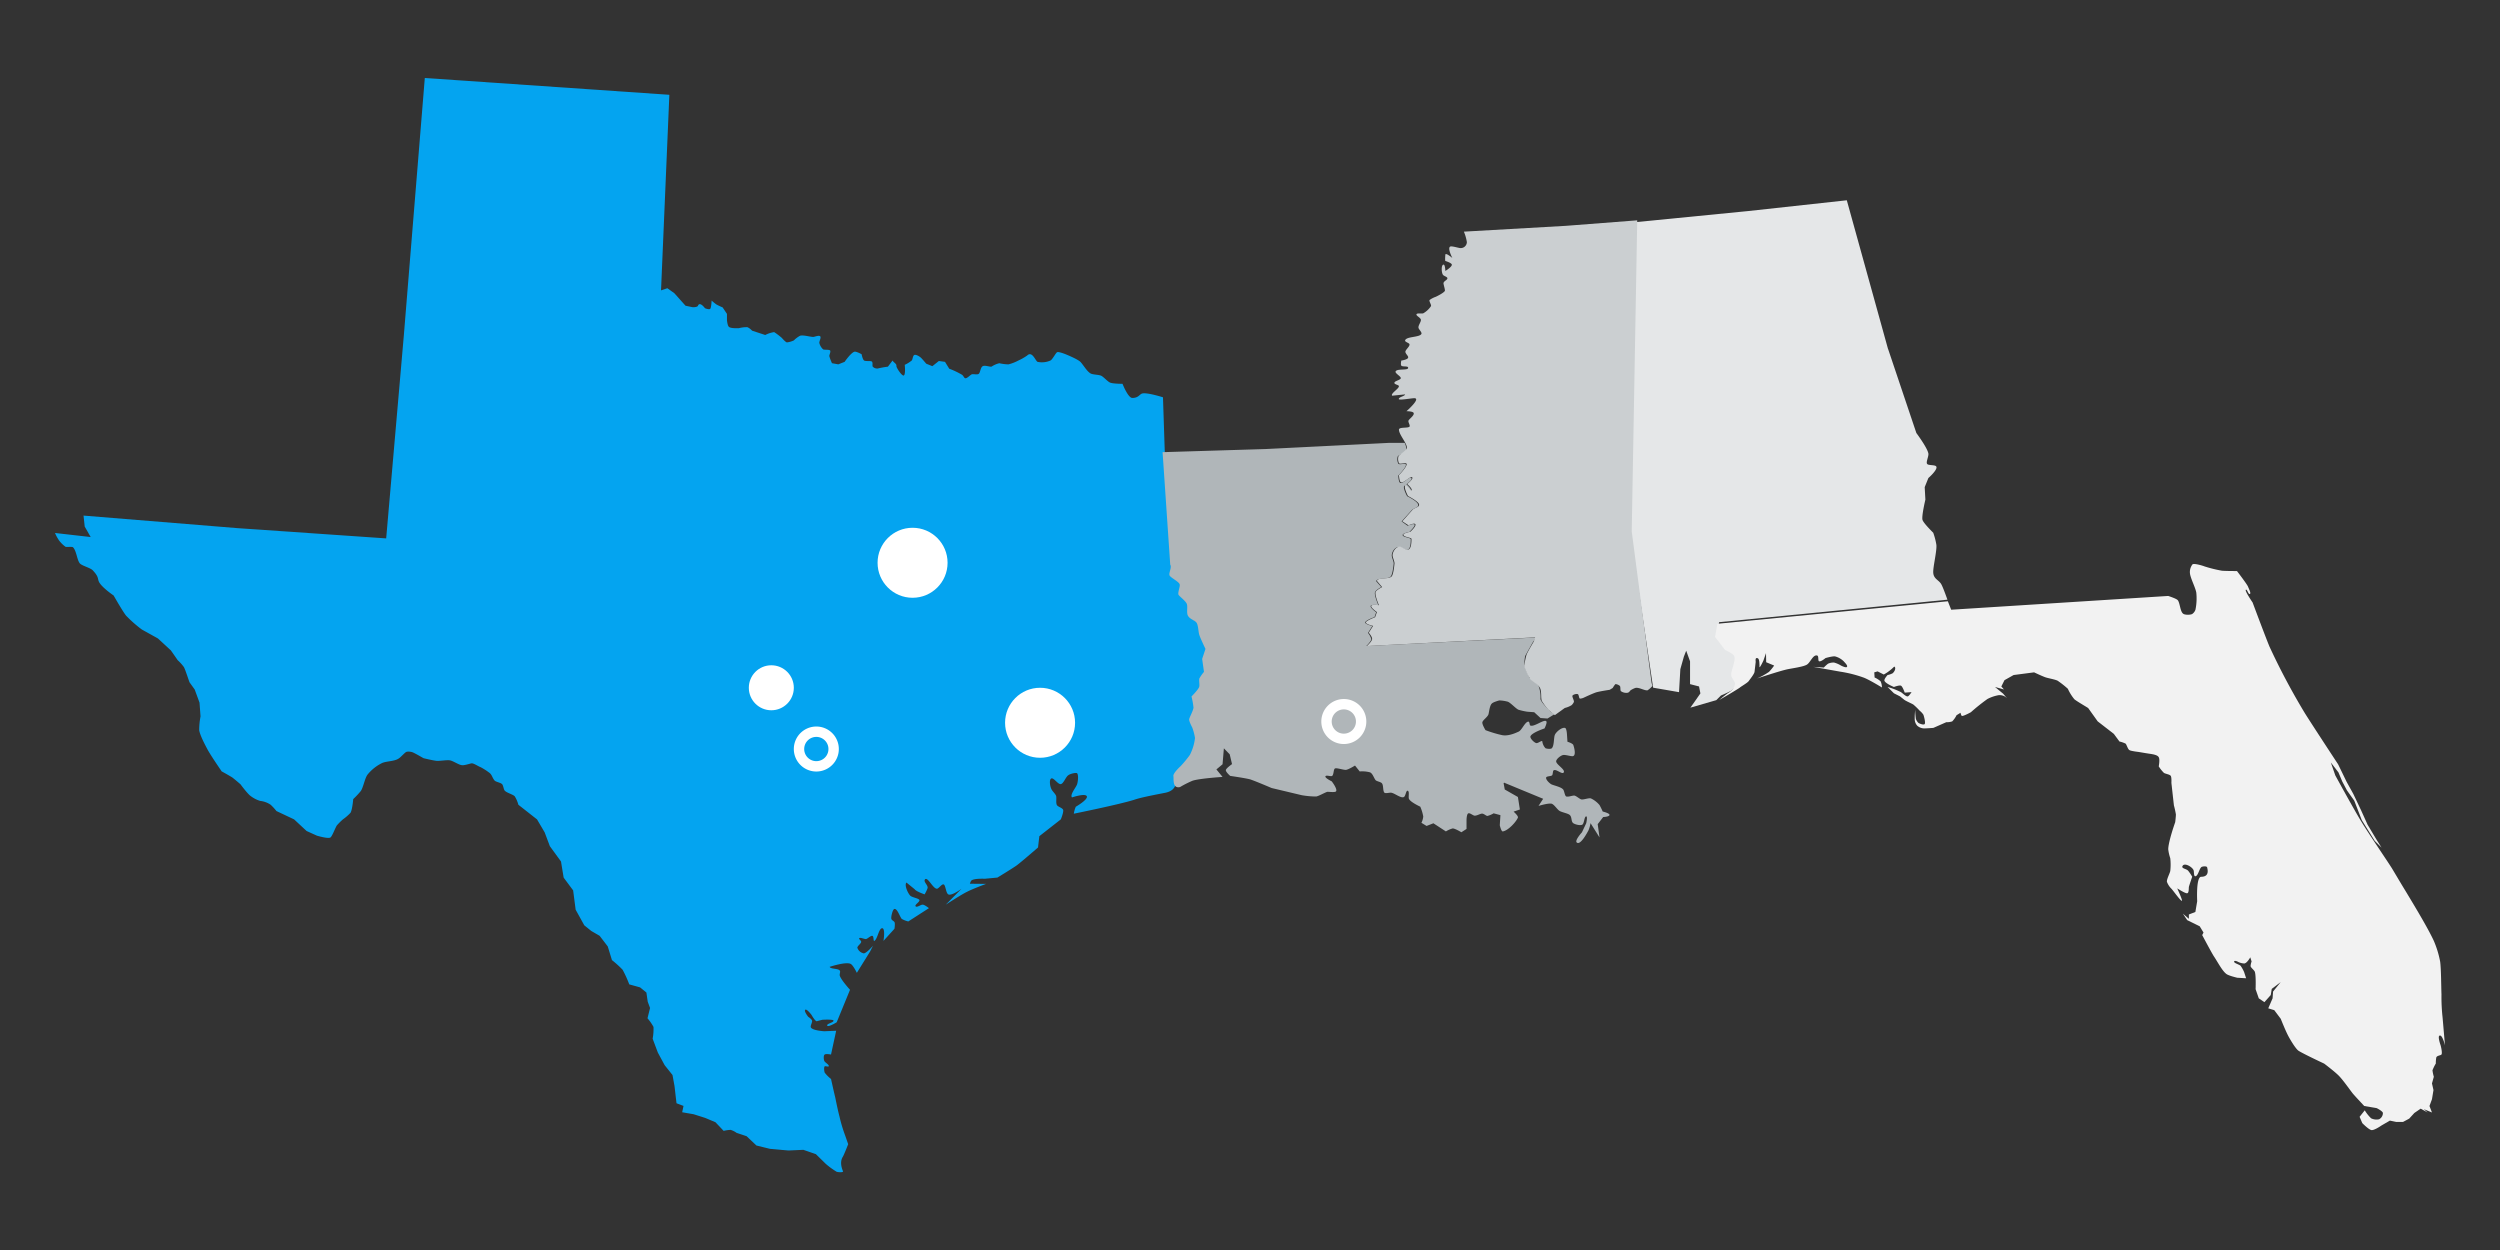 <svg id="Layer_1" data-name="Layer 1" xmlns="http://www.w3.org/2000/svg" viewBox="0 0 1000 500"><rect x="0" y="0" width="1000" height="500" fill="#333333" stroke="none"/><defs><style>.cls-1{fill:#04a4f0;}.cls-1,.cls-2,.cls-3,.cls-4,.cls-5{fill-rule:evenodd;}.cls-2{fill:#b0b6b9;}.cls-3{fill:#e5e7e8;}.cls-4{fill:#cbcfd1;}.cls-5{fill:#f2f2f2;}.cls-6{fill:#fff;}</style></defs><path class="cls-1" d="M465.92,181h0l-.73-22.08s-6.26-2-8.26-1.53c-1.13.26-1.46,1.79-4,1.79-1.73,0-3.92-5.65-3.92-5.65s-4,0-5.06-.53-2.6-2.33-3.53-2.73-3.07-.4-4-.8c-1.53-.67-3.13-3.59-4.26-4.72s-5.93-3.06-5.93-3.06-2.79-1.13-3.39-.8-1.8,2.86-2.67,3.32a8.4,8.4,0,0,1-5.12.54c-.87-.34-2.14-4.53-4.2-2.53a21.68,21.68,0,0,1-3.53,2,17.32,17.32,0,0,1-3.93,1.53,17.94,17.94,0,0,1-3.66-.46,9.47,9.47,0,0,0-3.06,1.33c-.6.27-2.67-.67-3.6-.13s-.93,2.59-1.6,3.06-2.19-.07-2.79.2-1.54,1.33-2.27,1.53-.8-.67-1.53-1.33a32.84,32.84,0,0,0-5.19-2.47L378,144.74l-2.46-.34-2.6,2.07-2.46-1s-1.6-1.93-2.2-2.46-2-1.33-2.59-1-.6,1.73-1,2.19a12.25,12.25,0,0,1-2.8,1.73s.4,3.4-.27,4.2c-.4.46-1.53-1-1.53-1s-1.66-2.13-1.53-2.86-1.26-1.4-1.53-2.07l-1.87,2.47a37.47,37.47,0,0,0-4.06.73,2.47,2.47,0,0,1-2-.73c-.26-.4.14-1.73-.39-2.07s-2.47,0-3.07-.4-1-2.52-1-2.52-2.06-1.13-2.79-1c-1.4.26-4,4.06-4,4.06l-2.53,1-2.53-.46a20.58,20.58,0,0,1-1.06-2.8c-.07-.46.66-1.79.33-2.26s-2.13-.2-2.8-.46a5.14,5.14,0,0,1-1.53-2.6c-.07-.66.87-2.19.33-2.66s-2.06.2-2.73.27c-1.33,0-4-.87-5.32-.47a10.89,10.89,0,0,0-2.47,1.86,8.72,8.72,0,0,1-2.8.8c-.66-.2-2-1.79-2-1.79a27.24,27.24,0,0,0-3.07-2.33A11.36,11.36,0,0,0,306.1,134l-5.26-1.73a6.2,6.2,0,0,0-1.86-1.4,12.28,12.28,0,0,0-3.4.4s-3.26.2-4-.53c-.6-.4-.8-2.73-.8-2.73v-2.46l-1.73-2.59a24.17,24.17,0,0,1-2.53-1.2,21.65,21.65,0,0,1-1.87-1.53s-.13,2.73-.53,3.26-2.13-.2-2.13-.2-2.07-2.86-2.8-1c-.26.67-2.13.6-2.13.6l-2.86-.6-4.46-5-2.8-2-2.53.86,3.33-78.23-97.82-6.72-8.39,103-7.06,81.16-59.73-4.12-61.33-5,.47,4.39,2.39,4.19L22,213.19a16.46,16.46,0,0,0,1.67,3.06,12.61,12.61,0,0,0,2.53,2.46c.4.2,2.66-.13,3,.2,1.4,1.4,1.6,5.12,2.74,6.45.93,1,4.12,1.73,5.12,2.73,2.47,2.6,1.93,3.26,2.47,4.53,1,2.26,5.92,5.58,5.92,5.58s3.47,6.12,4.93,8a50.88,50.88,0,0,0,6.33,5.59l6.46,3.59,5.19,4.79,2.73,3.92a18.35,18.35,0,0,1,2.46,2.73c.6,1.06,1.93,5.32,2.27,6.12l2.06,2.86,1.93,5.26.4,5.52a29.2,29.2,0,0,0-.53,5.52c.33,2,2.2,5.59,3.2,7.45,1.19,2.33,5.79,9,5.79,9S92,310.38,93,311.05c.8.6,3.19,2.66,3.19,2.66s2.93,4,4.2,4.79a11.84,11.84,0,0,0,3.66,1.86,9.38,9.38,0,0,1,4.2,1.53,22.64,22.64,0,0,1,2.33,2.53l7.06,3.33,5,4.65,4.13,1.87s4.46,1.33,5.39.73c.73-.47,1.87-3.73,2.6-4.86a27.26,27.26,0,0,1,2.4-2.39,18.6,18.6,0,0,0,3.06-2.66c.73-1.27,1.07-5.46,1.07-5.46a32.41,32.41,0,0,0,3.06-3.26c1-1.53,1.6-5.12,2.66-6.52a17.18,17.18,0,0,1,6-4.72c2-.73,5.06-.6,6.65-1.86.6-.4,2.07-2,2.67-2.4s1.93-.2,2.59,0c1.07.4,4.47,2.4,4.47,2.4s3.79.93,5.19,1.06,4-.4,5.33-.2,3.53,1.8,4.79,1.93c1.07.2,3.53-.73,4-.73.93,0,2.66,1.26,3.53,1.53a24.38,24.38,0,0,1,3.53,2.26c1.06.8,1.13,1.93,2,3,.47.67,2.4.87,3.07,1.53.46.47.6,1.93,1,2.53.73.93,3.26,1.53,4.06,2.33a12.82,12.82,0,0,1,1.46,3.39l7.46,5.86,3.06,5.19,2.07,5.52,4.46,6.12,1.06,6.45,3.8,5.12,1,7.72,3.46,6.25,2.8,2.26,3.33,1.93,3.26,4.26,1.67,5.46a40.89,40.89,0,0,1,4.26,3.86,44.94,44.94,0,0,1,2.66,5.85l4.33,1.2,2.53,2.06.53,3.66.93,2.53L259,407.31a19.73,19.73,0,0,1,2.4,3.46,21.31,21.31,0,0,1-.34,4.72l2.07,5.52,2.73,5.06L269,430l.8,4.39.8,6.91,2.8,1.07-.53,2.53,4.59.8,4.6,1.46,4.12,1.73,3.27,3.46a14.8,14.8,0,0,1,2.79-.4,7.84,7.84,0,0,1,2.4,1.2l4,1.33,3.93,3.72,5.39,1.33,7.39.67,6-.27,5,1.73,3.93,3.86a30.47,30.47,0,0,0,4.39,3.19c.6.2,2.73.34,2.53-.2-1.2-2.86-.8-4.72,0-5.92.6-1.13,2.07-4.92,2.07-4.92s-.94-2.73-1.47-4.19a59.4,59.4,0,0,1-2-6.85c-.53-1.93-1.33-5.79-1.73-7.79-.46-1.79-1.66-7.25-1.66-7.25a14.67,14.67,0,0,1-2.53-2.53c-.2-.59-.4-2.06,0-2.52.26-.2,1.4.26,1.6,0,.33-.67-1.6-1.53-1.8-2.27-.2-.59-.34-2.06.2-2.46s2.53,0,2.53,0l2.06-9.51-4.79.2s-4.66-.27-5.33-1.53c-.33-.6.67-2.06.47-2.73s-1.54-1.53-1.54-1.53-1.79-2.26-1.19-2.79,2.53,2.06,2.53,2.06,1.26,2.26,2,2.53l2.33-.6s4.27-.27,4.47.33c.13.8-2.87,1.2-2.53,2s3.79-1.33,3.79-1.33l5.33-13s-3.73-4.05-4.13-5.78c-.07-.54.4-1.67,0-1.93-.6-.87-3.8-.53-4-1.47,0,0,6.4-2.12,8.33-1.19,1,.4,2.53,3.59,2.53,3.59l5.33-8.58,1.13-2.26s-2.47,2.92-3.66,3.06a3.37,3.37,0,0,1-2.6-2.27c0-.73,1.66-1.73,1.53-2.46-.07-.4-1-1-.8-1.33.4-.46,2.13.4,2.73.33s2-1.53,2.6-1.26.26,2.2.73,2c1.33-.67,1.8-5.33,3.26-5.06,1.2.33.4,5.06.4,5.06l4.4-4.86s.33-2.13,0-2.66-1.13-.67-1.27-1.4.54-3.79,1.27-3.86c1.2-.13,2.13,3.13,2.93,4a10.13,10.13,0,0,0,2.6,1l8.25-5.32s-1.73-1.4-2.53-1.4-2.26,1.27-2.79.67,1.66-1.73,1.53-2.46-2.93-1.07-3.67-1.8c-.93-.93-2.46-4.19-1.53-5.25l3.27,2.66c.59.93,4,2.06,4,2.06a15.41,15.41,0,0,0,1.13-2.33c.54-1.26-1.86-2.66-.93-3.72,1.13-.87,3.06,3.59,4.6,3.79.73.2,1.86-1.8,2.73-1.73s.93,3.46,1.93,4c1.33.73,5.32-2.26,5.32-2.26l-6.32,6.38s6.32-4.12,8.45-5.12c1.94-1.06,7.66-3.19,7.66-3.19l-6.46-.07s.34-1.13.67-1.33c1.13-.86,5.33-.66,5.33-.66l5-.47s5.93-3.59,7.79-4.92c2.2-1.67,8.46-7.12,8.46-7.12l.53-4.52,8.59-6.72s1.33-3.2.87-3.93-2-1.13-2.4-1.73c-.53-.8-.13-2.73-.33-3.66-.4-1.13-1.67-1.93-2.07-3.19-.4-.93-.8-3.46.14-3.86s2.66,2.46,3.79,2.26,2-3,3.06-3.59c.67-.53,3.07-1.13,3.47-.73.6.8.33,3.26,0,4.32-.4,1.33-3,4.19-2.07,5.33,0,0,5.33-1.8,5.93-.47s-4.4,4.19-4.4,4.19a11.4,11.4,0,0,0-.79,2.79s17.77-3.59,24-5.52c2.14-.73,4.73-1.33,12.26-2.79,5.66-1,4.52-5.19,4.39-6.39s3-4,3-4a42.88,42.88,0,0,0,3.66-4.59,19.3,19.3,0,0,0,2.06-6.65,23.58,23.58,0,0,0-1.13-4.39s-1.33-2.4-1.26-3.26,1.66-3.33,1.8-4.53a33.43,33.43,0,0,0-.87-4.52s2.66-2.59,3.06-3.72c.34-.87-.06-2.6.14-3.4a13.51,13.51,0,0,1,1.79-2.79l-.66-5.06,1.2-4.12a58,58,0,0,1-2.33-5.52c-.4-1.13-.4-3.86-1.14-4.86s-2.66-1.33-3.46-2.86c-.73-1.13,0-3.59-.4-4.59-.53-1.26-3.19-3.19-3.39-3.93-.2-1,.73-3.06.53-4.05s-3.6-2.6-4.13-3.46c-.53-1.07.93-3.4.33-4.33L465.92,181"/><path class="cls-2" d="M613,257.11h0l-2.92,5.25a16.87,16.87,0,0,0-.34,3.86,22.7,22.7,0,0,0,1.53,3.45,2.63,2.63,0,0,1,.33,1.33s3.13,2.13,3.79,3.26a12.87,12.87,0,0,1,.8,5.31c0,1.13,3.86,4.92,3.86,4.92l1.73,1.2L619,287.41l-2.79-.2-2.53-2.32-2.72-.2a24.6,24.6,0,0,1-3.59-.8c-1.13-.53-3-2.66-4.19-3.19a14.45,14.45,0,0,0-3.46-.53s-2.59.67-3.06,1.33c-.86.86-1.06,3.79-1.33,4.38-.53,1.13-2.26,2.2-2.39,3.06s1.26,3.12,1.26,3.12a47.42,47.42,0,0,0,6.65,2c2.19.4,4.59-.47,6.58-1.4,1.27-.53,2.46-3.72,3.79-4,.73-.14.53,1.32.87,1.52,1.39.8,5.45-2.52,6.38-1.72.6.46-.67,2.92-.67,2.92s-5.31,1.73-5.65,3.26c-.06.86,1.53,2.39,2.33,2.59s2.46-1.46,2.46-.53a4.79,4.79,0,0,0,1.26,2.59c.6.26,2.13.4,2.53,0,1-1.07.73-4.12,1.2-5.32s2.86-3.19,4.12-2.79c.6.2.73,2.46.73,2.46l.2,3.06s2,.59,2.33,1.26c.4,1.13,1.13,4,0,4.45-.53.33-3.06-.6-4.06-.4s-2.66,1.53-2.79,2.46c-.07,1.33,3.66,3.26,3.06,4.45s-3.26-1.73-4.19-.66c-.2.4-.2,1.33-.4,1.73-.2.59-2.26.39-2.46,1-.27.8,1.33,2.39,2.19,2.79,1.07.47,3.73,1,4.59,2,.47.53.6,2.39,1.2,2.79.8.33,2.53-.4,3.26-.34s2.06,1.33,2.79,1.53c1,.2,2.93-.66,3.86-.4a10.22,10.22,0,0,1,3.45,2.66,28.21,28.21,0,0,1,1.27,2.59s2.86.67,2.72,1.4-2.52.8-2.52.8l-2.2,2.85.73,5.32-3.59-5.72a14.08,14.08,0,0,1-.79,2.8c-.8,1.52-3.26,6-4.66,5-1.13-.73,2-4.12,2-4.12l1.72-3.66s.67-2.85-.06-2.72-.73,2.72-1.46,3.26-2.86,0-3.66-.54c-1-.73-.4-2.52-1.53-3.38-.8-.6-3.19-1-4.06-1.6s-2.06-2.46-3-2.79c-1.2-.4-5.32.86-5.32.86l1.86-2.85-15.62-6.45-.2.2.46,2.53,5.26,3,.79,5-2.52.86s2,1.73,1.73,2.4c-.8,1.86-4,5.24-6.05,5.51-.6.13-1.2-2.46-1.2-2.46l.26-4.05-2.72-.73a9.46,9.46,0,0,1-2.53,1.06c-.66-.13-1.46-1.06-2.26-.93s-1.73.73-2.59.8c-.67.2-2-1.2-2.73-.93s-.73,2.79-.73,2.79v3.45l-2.06,1.33s-2.53-1.53-3.46-1.53a9.86,9.86,0,0,0-2.73,1.2l-5-3.26-2.73,1.07-2.06-1.26a7.13,7.13,0,0,0,.73-2.53,17.6,17.6,0,0,0-1.19-3.92s-3.93-1.79-4.52-3.12c-.34-.73.33-3.06-.54-3.26-.66-.13-.79,2.19-1.52,2.53-1.14.59-3.66-1.53-5-1.73-.6-.13-2.26.4-2.73,0-.73-.6-.33-3.06-1.06-3.79-.4-.53-1.93-.73-2.46-1.2-.67-.73-1.2-2.79-2.33-3.18a12.22,12.22,0,0,0-4.06-.34L542,306.22s-2.66,1.66-3.65,1.73-3.79-.94-4.39-.54-.4,2.26-1.07,2.93c-.46.4-2.46-.47-2.72.2s2.52,2,2.52,2,2.4,3.06,1.73,4c-.4.53-2.92.13-3.52.2-1.07.33-3.33,1.66-4.39,1.86a33.65,33.65,0,0,1-5.85-.53l-12-2.86s-6.38-2.73-8.58-3.46c-2-.53-8-1.39-8-1.39s-1.93-1.66-1.73-2.39,2.46-2.33,2.46-2.33l-.93-3.92-2.33-2.39-.53,6.38-2.46,2.06,2.46,3s-9.18.59-12,1.52a40.94,40.94,0,0,0-5,2.53c-3.13.73-2.47-3.19-2.66-4.39s2.92-4,2.92-4a45,45,0,0,0,3.66-4.45,19.61,19.61,0,0,0,2.06-6.78,21.63,21.63,0,0,0-1.13-4.26s-1.33-2.45-1.2-3.25,1.6-3.39,1.73-4.65a31.89,31.89,0,0,0-.8-4.45s2.66-2.66,3.06-3.79c.27-.73-.13-2.53.07-3.39a16.05,16.05,0,0,1,1.86-2.66l-.73-5.18,1.33-4s-1.93-4-2.46-5.58c-.4-1.13-.4-3.92-1.13-4.92s-2.66-1.33-3.46-2.85c-.6-1.13,0-3.59-.4-4.59-.4-1.26-3.19-3.19-3.39-3.85-.2-1.07.73-3.13.53-4-.2-1.06-3.59-2.66-4.05-3.59s1-3.25.26-4.32l-3.06-45,41.36-1.26,49.21-2.46h6.25c.33.53,1,2.59.6,3.26-.54.93-3.13,1.53-3.4,2.26a4.05,4.05,0,0,0,.27,2.79c.47.66,2.86-.4,3.06.4.2,1-3.06,4.38-3.06,4.38s.07,2.66.8,2.93c1.13.46,3.86-2.93,4.45-1.93.47.73-2,2.46-2,2.46s2.19,1.92,1.73,2.59c-.33.46-1.73-2.26-2.46-2-1,.53,1,4.18,1,4.18s4,1.93,4.38,3.26-1.39,1.33-2.46,2.26l-4.12,4.58,2.39,1.73s2.4-1.06,2.8-.47-2.06,2.93-2.06,2.93-2.73.53-2.73,1.26c.07.93,3.26,1,3.26,1.73,0,7.24-3.39,2.92-4.72,3.05-1.53,0-2.66,1.6-2.86,3.06-.2,1,.93,2.86.73,3.79,0,0-.33,3.85-1.13,4.91-.93,1.27-5.52.4-5.85,1.93l2.06,2.33s-2.26,1.19-2.53,2.06c-.4,1.19,1.33,5.18,1.33,5.18s-2.79-.4-3.06.33,2.2,2.53,2.2,2.53l-.67,1.92s-3.26,1.13-3.72,2.06c-.27.74,2.86,1.53,2.86,1.53l-1.73,2.73a8,8,0,0,1,1.33,2.46c-.07.93-2,2.79-2,2.79L614.44,255,613,257.11"/><path class="cls-3" d="M755.25,139.63h0l11.29,33.57s4.41,5.9,4.81,8.21c.2,1.06-1,3.31-.53,4.11s3.4.26,3.74,1.19c.46,1.32-3.21,4.5-3.21,4.5l-1.47,3.64.27,5s-1.61,6.75-1.14,8.14,4.28,5.1,4.28,5.1a26.2,26.2,0,0,1,1.27,4.9c.2,2.45-1.27,8.34-1.27,10.79,0,2.85,2.27,3.12,3.27,5,.74,1.32,2.41,6.09,2.41,6.09l-91.33,9-.93,5.23,4,5.3s3.28,1.32,3.68,2.38c.73,1.79-1.34,5.7-1.2,7.62.06,1.19,1.6,2.64,1.6,3.57s-1.6,2.92-2.54,3.44-3.87,1.79-3.87,1.79l-1.87,1.86-10.36,3,1.74-2.45,2.27-3.25-.54-2.78-3.6-.93v-9.13l-1.54-4.24-.93,2.38-1.41,5-.53,9.2-10.36-1.79L652,212.66,654.3,88.85l45-4.43,39.42-4.31,16.5,59.52"/><path class="cls-4" d="M654.89,88.11h0l-2.2,124.45,7.94,60.56.34,1.27a8.8,8.8,0,0,1-1.94,1.73c-1.27.2-3.47-1.33-4.94-.93a9.83,9.83,0,0,0-1.87.93c-.46.53-.66.93-1.33,1a3.66,3.66,0,0,1-2.54-.67c-.33-.46-.06-1.66-.4-2.06s-1.73-1-1.93-.6a15.14,15.14,0,0,0-.94,1.4l-1.2.73s-4,.6-5.34,1-5.27,2.26-5.27,2.26-1.14.4-1.4.2-.34-1.33-.6-1.6c-.34-.46-2,0-2.27.47s.8,2.07.53,2.6a4.32,4.32,0,0,1-.87,1.2,9.1,9.1,0,0,1-2.73,1.13l-4,2.87L619.45,284a24.39,24.39,0,0,1-2.73-3.66c-.47-1.34.06-4-.87-5.4s-2.94-2.4-3.81-3.33a32,32,0,0,1-2.4-5.2s.6-3.46,1-4.59c.54-1.34,2.87-5.2,2.87-5.2l.54-1.67-67.28,3.47s1.93-1.8,2.07-2.73-1.34-2.6-1.34-2.6l1.74-2.73s-3.21-.74-2.87-1.47,3.67-2,3.67-2l.73-2.06s-2.53-1.74-2.27-2.47,3.07-.27,3.07-.27-1.73-4-1.33-5.32c.33-.74,2.6-1.94,2.6-1.94l-2.07-2.46c.34-1.53,4.94-.53,5.94-1.87.74-1,1.07-4.93,1.07-4.93.2-.86-.93-2.86-.73-3.73.2-1.46,1.33-3.13,2.87-3.2,1.33,0,4.67,4.27,4.67-3.06,0-.6-3.14-.73-3.27-1.67,0-.66,2.8-1.2,2.8-1.2s2.54-2.26,2-3.06c-.4-.6-2.73.47-2.73.47l-2.47-1.6,4.2-4.73c1-.8,2.81-.94,2.47-2.13s-4.4-3.27-4.4-3.27-1.94-3.66-1-4.2c.66-.4,2.13,2.47,2.4,1.94.53-.6-1.74-2.54-1.74-2.54s2.47-1.86,2.07-2.59c-.6-.94-3.4,2.39-4.54,1.93-.66-.2-.8-2.87-.8-2.87s3.27-3.33,3.07-4.46c-.2-.8-2.53.27-3.07-.33a4.23,4.23,0,0,1-.2-2.73c.34-.74,3.47-2.47,3.41-3.47-.14-2-3.27-5.33-3.21-7.26.14-1.07,3.47-.47,4.21-1.13.4-.54-.6-1.74-.4-2.4s2.47-2.13,2.07-3.07c-.2-.73-2.87-.73-2.87-.73s5.94-5.2,3.13-5.2c-1.2,0-6.14.94-6.2.34,0-.87,2.33-1.07,2.53-1.87l-5.2.53c-.74-.93,3.13-3,2.67-3.93-.2-.46-2-.6-1.74-1.33s2.4-1,2.54-1.73-2.47-2-2.07-2.73c.6-1.27,5.27-.2,5-1.53-.06-.74-2.33-.2-2.73-.8-.34-.34,0-2,0-2s2.67-.4,2.73-1.2c.27-.6-1.33-1.67-1.06-2.53s1.8-2,1.6-2.8c-.07-.53-1.94-.93-1.74-1.53.4-1.67,5.94-1.14,6.54-2.67.2-.66-1.2-1.86-1.2-2.46-.13-.94,1.2-2.47.94-3.27s-1.94-1.46-1.74-2.06,2.14-.14,2.74-.4a9.13,9.13,0,0,0,3.07-2.87c.2-.6-.94-2.06-.54-2.46a9.43,9.43,0,0,1,2.47-1.27s3-1.4,3.61-2.33c.2-.4-.6-2.67-.54-3.13.14-.93,1.74-1.27,1.54-2.07-.2-.53-1.54-.8-1.8-1.33-.54-.8-.74-3.86.26-4,.67-.13.74,2.53.74,2.53s2.67-1.59,2.6-2.53c-.13-.73-2.6-1.46-2.6-1.46s-.2-.07,0-2.53c.13-.94,2.8,1.33,2.8,1.33s-2.2-4.2-.73-4.6c.53-.2,3.07.53,3.6.6a2.46,2.46,0,0,0,2.94-2.33,17.5,17.5,0,0,0-1.2-4.2l40.84-2.33,28.5-2.2"/><path class="cls-5" d="M702.27,264.83h0c0-.53-.2-1.46.34-1.6.93-.06,1.19.73,1.19,3.52,0,.8,1.54-2.45,1.54-2.45l1.06-3.06.07,3.65,3.19,1.33a20.47,20.47,0,0,1-2.06,2.53,29.37,29.37,0,0,1-4.79,2.65s9-3,12-3.65c1.73-.4,6.59-1,8-1.93s2.46-4.18,4.13-3.58c.6.2.2,2.06.66,2.25.74.34,2.6-1.26,2.6-1.26s2.93-.86,3.86-.66a7.75,7.75,0,0,1,3.39,1.92c.47.54,1.73,1.73,1.34,2.26s-2.4-.53-2.4-.53a10.82,10.82,0,0,0-2.73-1.19,5.22,5.22,0,0,0-2.46.46,14.31,14.31,0,0,0-1.67,1.53l-4.19-.27,10.85,1.93a49.5,49.5,0,0,1,9,2.26c2.06.66,7.58,4.05,7.58,4.05a5.93,5.93,0,0,0-.53-2.46,9.06,9.06,0,0,0-2.4-1.53l-.13-2.06,1.33-.39,2.47,1.26a18.27,18.27,0,0,0,4.06-3.06c.4-.4,1.13.93-.47,2.53a7,7,0,0,1-2.06.73s-1.47,1.59-1.27,2.26c.33,1.12,3.8,2.52,3.8,2.52s2.13-.8,2.79-.53,1.53,2.79,1.53,2.79l2.73-.2s-1,1.59-1.53,1.72c-.8.07-2.06-1.32-2.73-1.72a29.35,29.35,0,0,0-5.32-2.06l2.53,2.52,2.46,1.26,1.66,1.33c.8.6,3.06,1.53,3.66,1.93a26.61,26.61,0,0,1,2.53,2.46,6.9,6.9,0,0,1,1.47,1.59c.26.66.93,3.19.53,3.72s-2-.13-2.46-.4a3.94,3.94,0,0,1-1.07-1.66,28,28,0,0,1-.26-3.65,26.39,26.39,0,0,0-.2,4,4,4,0,0,0,1,2.39,4.37,4.37,0,0,0,2.47,1.07c1,.06,4-.2,4-.2l5.13-2.26a7.22,7.22,0,0,0,2.39-.33,9.25,9.25,0,0,0,1.73-2.46l1.6-1a3.62,3.62,0,0,0,.47,1.26c.53.27,3.66-1.46,3.66-1.46a79.34,79.34,0,0,1,6.65-5.31,15.34,15.34,0,0,1,4.53-1.53,4.29,4.29,0,0,1,2.73.73c1.46,1.53-1-1.32-1-1.32L798,274.79l3.59,1-1.06-1.2,1.26-2.52,3.66-2.06,8.19-1.07s3.39,1.6,4.59,2,3.66.79,4.79,1.33a37,37,0,0,1,4.13,3.25,18.1,18.1,0,0,0,2.6,4.18c.93.8,4.52,2.86,5.52,3.52l3.8,5.32,6.45,5,2.26,3.06a10.88,10.88,0,0,1,2.47.86c.46.53.86,2.19,1.53,2.59s3.66.73,3.66.73,2.73.47,4.06.67,3.53.46,4,1.46c.54.8,0,3.65,0,3.65a14.29,14.29,0,0,0,2.07,2.59c.6.4,2.33.6,2.73,1.2s.26,2.79.26,2.79l1,9a34.4,34.4,0,0,1,.8,3.65c0,.8-.27,3.06-.27,3.06s-2.79,7.84-2.79,10.89a17.05,17.05,0,0,0,.8,3.52,22.43,22.43,0,0,1,0,5.18c-.27,1.13-1.4,3.12-1.34,4.25a7.33,7.33,0,0,0,1.8,2.79c.8.8,5.46,7.51,3.93,3.65-.4-1.13-1.6-3.78-1.6-3.78l1.53.93s2.13,1.26,2.53,1c.6-.2.53-1.59.6-2.52.27-1,1.33-4.05,1.33-4.05a17.28,17.28,0,0,0-1.6-2.39c-.73-.87-2.86-.87-2.26-1.93.73-1.39,3.6.2,4.33,1.53.4.6,0,2.59.8,2.59,1.13-.13,1.53-3.06,2.46-3.72.47-.26,2.13-.46,2.26.2s1.07,3.72-2.39,3.72c-2.13,0-1.6,9.76-1.6,9.76l-.73,4.32-2.6,1v1.73l-2.4-2.06,1.73,2.59,5,2.46,1.53,2.52-.53,1s3.52,6.64,4.59,8.37c1.66,2.46,3.33,5.84,5.06,7.17.93.73,4.39,1.53,4.39,1.53l3.53.2-.8-2.46a14.42,14.42,0,0,0-1.4-2.52c-.53-.53-2.79-1.07-2.6-1.73.14-.47,1.07-.13,1.67.2a6.22,6.22,0,0,0,2.33.6c1.13,0,2.46-2.46,2.46-2.46l.53,1.66a7.16,7.16,0,0,0-.4,1.73c-.13.66,1.54,1.72,1.73,2.52.47,1.66.27,6.84.27,6.84l1.27,3.65,2.26,1.53,2.53-2.85.4-2.46,3.59-2.72-3.06,3.78-.2,2.72-1.73,4,2.4.73,2.59,3.45s1.73,4.32,2.73,6.31c.6,1.26,3.06,5.51,4.33,6.44,1.79,1.2,10.31,5.18,10.31,5.18s3.8,2.86,5.6,4.59,4.39,5.51,5.85,7.37c1.13,1.33,4.59,5,4.59,5l5,.86s2.39,1.2,2.46,1.93a2.78,2.78,0,0,1-1.53,2.52,4.76,4.76,0,0,1-3.2-.4,15.62,15.62,0,0,1-2.53-3.18l-2.06,2.59,1.07,2.52s2.53,2.59,3.66,2.79,4.06-1.86,4.06-1.86l3.33-1.93,2.52.53h2.73l2.47-1.32,2.06-2.26,2.53-1.73,2.79,1.53-1.53-1.33,3.26,1.33-1-2.59,1-2.72.6-3.66-.6-2.65.74-2.66a16.77,16.77,0,0,1-.54-2.59,18,18,0,0,1,1.34-2.72,12.66,12.66,0,0,1,.2-2.46c.33-.73,1.66-.73,2.06-1.13.46-.73-.33-3.65-.33-3.65s-1.34-3.72-.4-3.92c1.13-.4,2.13,3.92,2.13,3.92l-.94-11a75.13,75.13,0,0,1-.46-9.36c-.13-3.32-.13-10.23-.53-13.15a39.14,39.14,0,0,0-2.53-8.3c-2.47-5.38-8.39-15.08-11.38-20.06-1.4-2.26-4.06-6.77-5.4-9-3.06-4.78-9.38-13.95-12.38-18.93-2.66-4.32-10.25-18.2-10.25-18.2l-1.79-5.18,3.06,4,1.53,3.65,1.86,3.52,2.93,4.12,3,7.77,5.19,8.3,2.73,2.72-2-3.18-3.59-6-2.67-5.91-3.06-6.44-2.66-4.79-3.39-7s-9.92-15.07-13.38-20.58a274.73,274.73,0,0,1-14.11-26.57c-1.8-4.38-6.73-17.6-6.73-17.6s-3.39-4.91-2.66-5.11c.53-.2.93,1.92,1.53,1.72s-.2-1.72-.73-3c-.47-1.07-4.39-6.18-4.39-6.18s-4.46,0-6-.13a54,54,0,0,1-7-1.73c-.8-.33-4.2-1.33-4.8-.8a5,5,0,0,0-1,3.66c.26,2,2.19,5.64,2.53,7.63a22.65,22.65,0,0,1-.34,6.84,3.47,3.47,0,0,1-1.33,1.73c-.86.4-3.06.4-3.66-.2-1.13-.93-1.2-4.18-2.06-5.31-.47-.67-3.86-1.73-3.86-1.73l-86.8,5.51-1.33-3.38-92.18,9-.94,5.25,4,5.24s3.26,1.4,3.66,2.46c.73,1.73-1.33,5.71-1.2,7.64.13,1.19,1.66,2.52,1.53,3.58a5.33,5.33,0,0,1-2.46,3.32c-.93.54-3.86,3-3.86,3s5.92-3.38,8.18-4.91c.67-.6,3.13-1.93,3.67-2.72s1.93-2.46,2.26-3.52l.46-3.92"/><circle class="cls-6" cx="416.03" cy="289.11" r="14"/><circle class="cls-6" cx="365.03" cy="225.11" r="14"/><circle class="cls-6" cx="308.53" cy="275.11" r="9"/><path class="cls-6" d="M326.53,294.76a4.85,4.85,0,1,1-4.85,4.85,4.85,4.85,0,0,1,4.85-4.85m0-4.15a9,9,0,1,0,9,9,9,9,0,0,0-9-9Z"/><path class="cls-6" d="M537.53,283.76a4.85,4.85,0,1,1-4.85,4.85,4.85,4.85,0,0,1,4.85-4.85m0-4.15a9,9,0,1,0,9,9,9,9,0,0,0-9-9Z"/></svg>